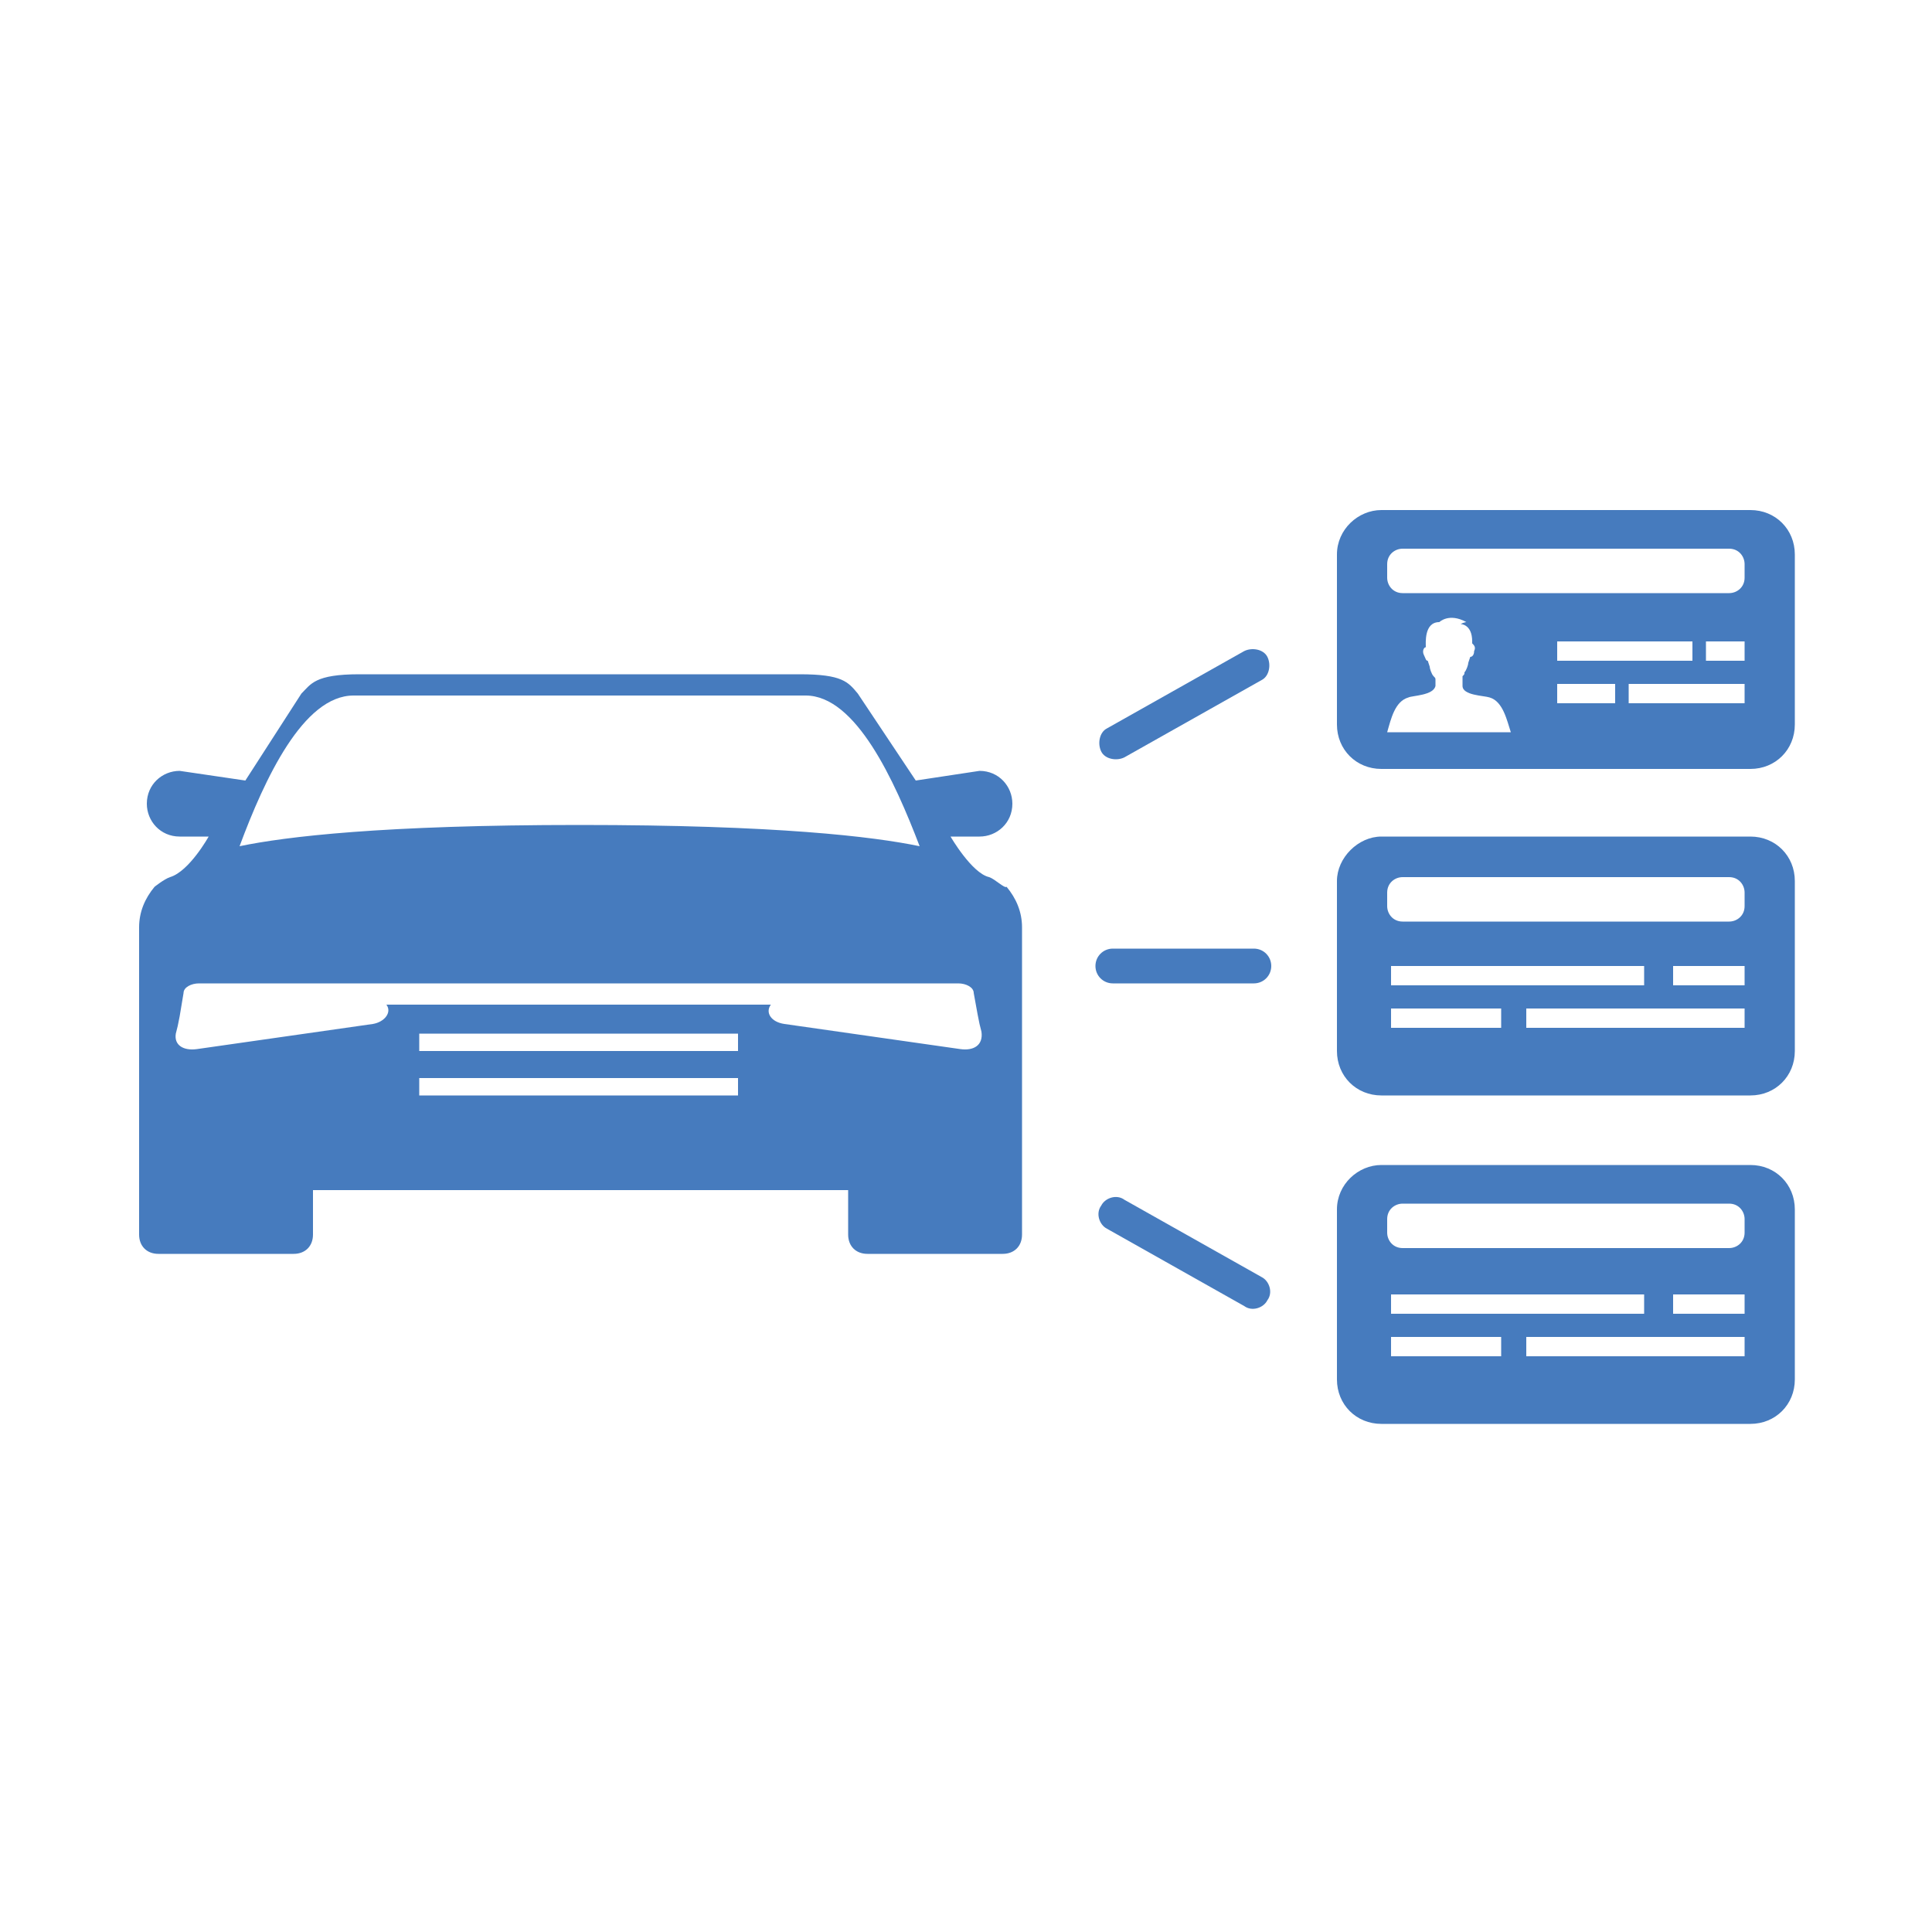 <?xml version="1.0" encoding="utf-8"?>
<!-- Generator: Adobe Illustrator 19.0.0, SVG Export Plug-In . SVG Version: 6.00 Build 0)  -->
<svg version="1.1" id="Capa_1" xmlns="http://www.w3.org/2000/svg" xmlns:xlink="http://www.w3.org/1999/xlink" x="0px" y="0px"
	 viewBox="-255 347 100 100" style="enable-background:new -255 347 100 100;" xml:space="preserve">
<style type="text/css">
	.st0{fill-rule:evenodd;clip-rule:evenodd;fill:#467BBE;}
</style>
<g>
	<path class="st0" d="M-205.3,401.3l-9.1-1.3c-0.7-0.1-1-0.6-0.7-1h-19.9c0.3,0.4-0.1,0.9-0.7,1l-9.1,1.3c-0.7,0.1-1.2-0.2-1.1-0.8
		l0.1-0.4l0,0l0.1-0.5c0,0,0,0,0,0l0.2-1.2l0,0c0-0.3,0.4-0.5,0.8-0.5h39.3c0.4,0,0.8,0.2,0.8,0.5l0.2,1.1c0,0,0,0,0,0l0.1,0.5l0,0
		l0.1,0.4C-204.1,401.1-204.6,401.4-205.3,401.3L-205.3,401.3z M-216.8,401.4v-0.9h-16.5v0.9H-216.8L-216.8,401.4z M-216.8,403.7
		h-16.5v-0.9h16.5V403.7L-216.8,403.7z M-236.7,383h23.4c2.6,0,4.6,4.4,5.9,7.8c-2.4-0.5-7.4-1.1-17.6-1.1l0,0
		c-10.2,0-15.2,0.6-17.6,1.1C-241.3,387.3-239.3,383-236.7,383L-236.7,383z M-203.8,392.4c-0.9-0.2-2-2.1-2-2.1h1.5
		c0.9,0,1.7-0.7,1.7-1.7c0-0.9-0.7-1.7-1.7-1.7l-3.3,0.5l-3-4.5c-0.5-0.6-0.8-1-3-1h-22.8c-2.3,0-2.5,0.5-3,1l-2.9,4.5l-3.4-0.5
		c-0.9,0-1.7,0.7-1.7,1.7c0,0.9,0.7,1.7,1.7,1.7h1.5c0,0-1,1.8-2,2.1c-0.3,0.1-0.8,0.5-0.8,0.5c-0.5,0.6-0.8,1.3-0.8,2.1v15.8h0
		c0,0,0,0.1,0,0.1c0,0.6,0.4,1,1,1h7c0.6,0,1-0.4,1-1c0,0,0-0.1,0-0.1h0v-2.2h27.7v2.2h0c0,0,0,0.1,0,0.1c0,0.6,0.4,1,1,1h7
		c0.6,0,1-0.4,1-1c0,0,0-0.1,0-0.1h0v-15.8c0-0.8-0.3-1.5-0.8-2.1C-203,393-203.5,392.5-203.8,392.4z"/>
	<path class="st0" d="M-183.5,373.4h19.1c1.3,0,2.3,1,2.3,2.3v8.8c0,1.3-1,2.3-2.3,2.3h-19.1c-1.3,0-2.3-1-2.3-2.3v-8.8
		C-185.8,374.4-184.7,373.4-183.5,373.4L-183.5,373.4z M-182.4,375.4c-0.4,0-0.8,0.3-0.8,0.8v0.7c0,0.4,0.3,0.8,0.8,0.8h16.9
		c0.4,0,0.8-0.3,0.8-0.8v-0.7c0-0.4-0.3-0.8-0.8-0.8H-182.4L-182.4,375.4z M-178.8,380.2c0-0.9-0.6-0.9-0.6-0.9
		c0.2-0.1,0.3-0.1,0.3-0.1c-0.9-0.5-1.4,0-1.4,0c-0.8,0-0.7,1.1-0.7,1.3c-0.1,0-0.2,0.2-0.1,0.4c0.1,0.2,0.1,0.3,0.2,0.3l0.1,0.3
		c0,0.1,0.1,0.4,0.2,0.5c0.1,0.1,0.1,0.1,0.1,0.2v0.3c-0.1,0.5-1.2,0.5-1.4,0.6c-0.7,0.2-0.9,1.1-1.1,1.8h3.2h3.2
		c-0.2-0.6-0.4-1.6-1.1-1.8c-0.3-0.1-1.4-0.1-1.4-0.6V382c0.1-0.1,0.1-0.1,0.1-0.2c0.1-0.1,0.2-0.4,0.2-0.5l0.1-0.3
		c0.1,0,0.2-0.1,0.2-0.3c0.1-0.2,0-0.3-0.1-0.4l0,0c0,0,0,0,0-0.1C-178.8,380.3-178.8,380.2-178.8,380.2L-178.8,380.2z
		 M-174.4,380.2v1h7v-1H-174.4L-174.4,380.2z M-166.7,380.2v1h2v-1H-166.7L-166.7,380.2z M-174.4,382.4v1h3v-1H-174.4L-174.4,382.4z
		 M-170.7,382.4v1h6v-1H-170.7z"/>
	<path class="st0" d="M-183.5,390.3h19.1c1.3,0,2.3,1,2.3,2.3v8.8c0,1.3-1,2.3-2.3,2.3h-19.1c-1.3,0-2.3-1-2.3-2.3v-8.8
		C-185.8,391.4-184.7,390.3-183.5,390.3L-183.5,390.3z M-182.4,392.4c-0.4,0-0.8,0.3-0.8,0.8v0.7c0,0.4,0.3,0.8,0.8,0.8h16.9
		c0.4,0,0.8-0.3,0.8-0.8v-0.7c0-0.4-0.3-0.8-0.8-0.8H-182.4L-182.4,392.4z M-176,399.2v1h11.3v-1H-176L-176,399.2z M-183,399.2v1
		h5.7v-1H-183L-183,399.2z M-168.4,397v1h3.7v-1H-168.4L-168.4,397z M-183,397v1h13.1v-1H-183z"/>
	<path class="st0" d="M-183.5,407.3h19.1c1.3,0,2.3,1,2.3,2.3v8.8c0,1.3-1,2.3-2.3,2.3h-19.1c-1.3,0-2.3-1-2.3-2.3v-8.8
		C-185.8,408.3-184.7,407.3-183.5,407.3L-183.5,407.3z M-182.4,409.3c-0.4,0-0.8,0.3-0.8,0.8v0.7c0,0.4,0.3,0.8,0.8,0.8h16.9
		c0.4,0,0.8-0.3,0.8-0.8v-0.7c0-0.4-0.3-0.8-0.8-0.8H-182.4L-182.4,409.3z M-176,416.2v1h11.3v-1H-176L-176,416.2z M-183,416.2v1
		h5.7v-1H-183L-183,416.2z M-168.4,414v1h3.7v-1H-168.4L-168.4,414z M-183,414v1h13.1v-1H-183z"/>
	<path class="st0" d="M-196.8,386.2c-0.4,0.2-1,0.1-1.2-0.3c-0.2-0.4-0.1-1,0.3-1.2l7.1-4c0.4-0.2,1-0.1,1.2,0.3
		c0.2,0.4,0.1,1-0.3,1.2L-196.8,386.2z"/>
	<path class="st0" d="M-197.4,397.9c-0.5,0-0.9-0.4-0.9-0.9c0-0.5,0.4-0.9,0.9-0.9h7.3c0.5,0,0.9,0.4,0.9,0.9c0,0.5-0.4,0.9-0.9,0.9
		H-197.4z"/>
	<path class="st0" d="M-197.7,410.6c-0.4-0.2-0.6-0.8-0.3-1.2c0.2-0.4,0.8-0.6,1.2-0.3l7.1,4c0.4,0.2,0.6,0.8,0.3,1.2
		c-0.2,0.4-0.8,0.6-1.2,0.3L-197.7,410.6z"/>
</g>
</svg>
